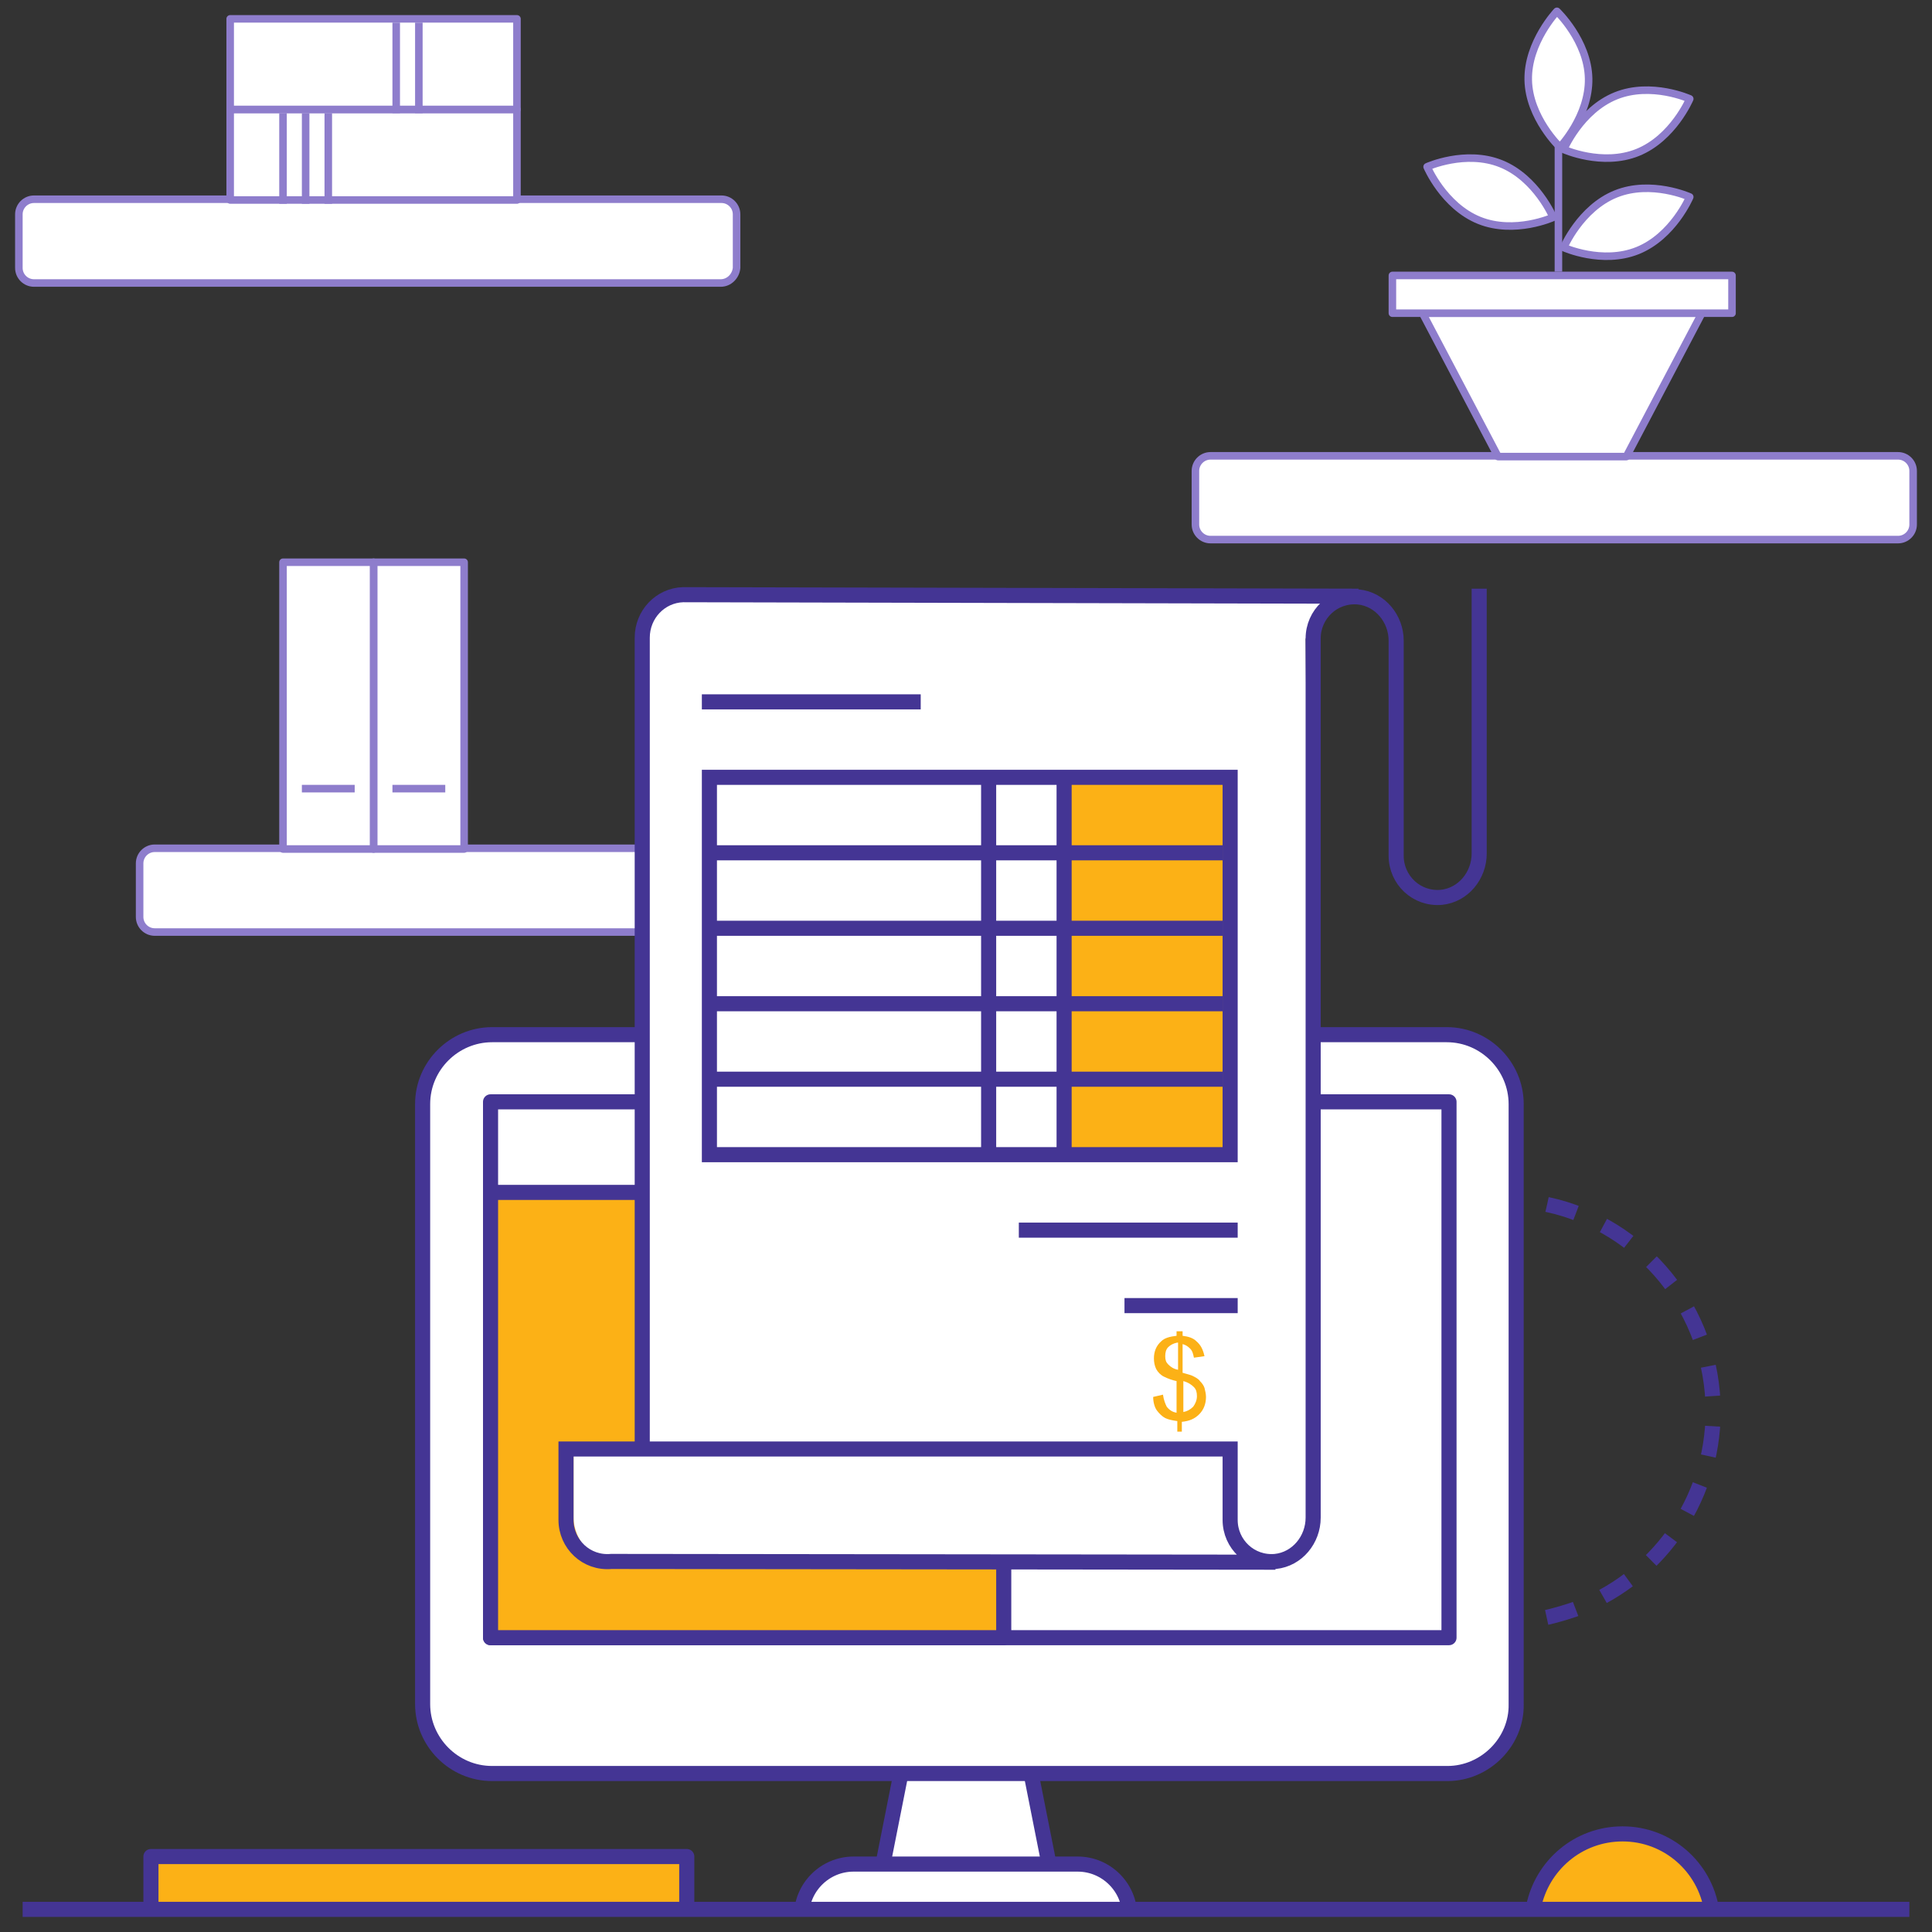 <?xml version="1.0" encoding="utf-8"?>
<!-- Generator: Adobe Illustrator 22.0.0, SVG Export Plug-In . SVG Version: 6.00 Build 0)  -->
<svg version="1.1" id="Layer_1" xmlns="http://www.w3.org/2000/svg" xmlns:xlink="http://www.w3.org/1999/xlink" x="0px" y="0px"
	 viewBox="0 0 256 256" style="enable-background:new 0 0 256 256;" xml:space="preserve">
<rect x="0" y="0" width="256" height="256" fill="#333333" stroke="none"/>
<style type="text/css">
	.st0{fill:none;stroke:#443594;stroke-width:2;stroke-miterlimit:10;}
	.st1{fill:none;stroke:#443594;stroke-width:2;stroke-miterlimit:10;stroke-dasharray:3.997,3.997;}
	.st2{fill:#FCB116;stroke:#443594;stroke-width:2;stroke-miterlimit:10;}
	.st3{fill:#FCB116;stroke:#443594;stroke-width:2;stroke-linejoin:round;stroke-miterlimit:10;}
	.st4{fill:#FFFFFF;}
	.st5{fill:#FFFFFF;stroke:#443594;stroke-width:2;stroke-miterlimit:10;}
	.st6{fill:none;stroke:#443594;stroke-width:2;stroke-linejoin:round;stroke-miterlimit:10;}
	.st7{fill:#FFFFFF;stroke:#8E7DCC;stroke-miterlimit:10;}
	.st8{fill:#FFFFFF;stroke:#8E7DCC;stroke-linejoin:round;stroke-miterlimit:10;}
	.st9{fill:none;stroke:#8E7DCC;stroke-linejoin:round;stroke-miterlimit:10;}
	.st10{fill:none;stroke:#000000;stroke-width:2;stroke-miterlimit:10;}
	.st11{fill:#FCB116;}
</style>
<g>
	<g>
		<path class="st0" d="M199,159c0.7,0,1.3,0,2,0.1"/>
		<path class="st1" d="M205,159.6c12.6,2.7,22,14,22,27.4c0,12.1-7.7,22.4-18.5,26.3c-1.8,0.6-3.6,1.1-5.6,1.4"/>
		<path class="st0" d="M201,214.9c-0.7,0-1.3,0.1-2,0.1"/>
	</g>
</g>
<path class="st2" d="M203.2,252.7c1.1-5.5,5.9-9.7,11.8-9.7c6,0,10.9,4.4,11.8,10.1"/>
<polyline class="st3" points="20,253 20,246 91,246 91,253 "/>
<g>
	<g>
		<polygon class="st4" points="117,247 119.3,235.4 136.7,235.4 139,247 		"/>
	</g>
	<path class="st5" d="M106.2,253.9c0-3.8,3.1-6.9,6.9-6.9h29.7c3.8,0,6.9,3.1,6.9,6.9"/>
	<path class="st5" d="M191.8,235H65.2c-5.1,0-9.2-4.2-9.2-9.2v-79.5c0-5.1,4.2-9.2,9.2-9.2h126.5c5.1,0,9.2,4.2,9.2,9.2v79.5
		C201,230.8,196.8,235,191.8,235z"/>
	<rect x="93" y="118" transform="matrix(-1.836970e-16 1 -1 -1.836970e-16 310 53)" class="st6" width="71" height="127"/>
	<g>
		<line class="st0" x1="136.7" y1="235.4" x2="139" y2="247"/>
		<line class="st0" x1="119.3" y1="235.4" x2="117" y2="247"/>
	</g>
	<g>
		<rect x="65" y="158" class="st3" width="68" height="59"/>
	</g>
</g>
<g>
	<g>
		<g>
			<path class="st7" d="M111.5,123.5H20.5c-1.1,0-2-0.9-2-2v-7.1c0-1.1,0.9-2,2-2h91.1c1.1,0,2,0.9,2,2v7.1
				C113.5,122.6,112.6,123.5,111.5,123.5z"/>
		</g>
		<rect x="49.5" y="74.5" transform="matrix(-1 -8.988867e-11 8.988867e-11 -1 111 187)" class="st8" width="12" height="38"/>
		<rect x="37.5" y="74.5" transform="matrix(-1 -8.981273e-11 8.981273e-11 -1 87 187)" class="st8" width="12" height="38"/>
	</g>
	<g>
		<line class="st9" x1="52" y1="104.5" x2="59" y2="104.5"/>
		<line class="st9" x1="40" y1="104.5" x2="47" y2="104.5"/>
	</g>
</g>
<line class="st0" x1="3" y1="253" x2="253" y2="253"/>
<g>
	<g>
		<path class="st7" d="M95.5,37.5H4.5c-1.1,0-2-0.9-2-2v-7.1c0-1.1,0.9-2,2-2h91.1c1.1,0,2,0.9,2,2v7.1
			C97.5,36.6,96.6,37.5,95.5,37.5z"/>
		<rect x="43.5" y="1.5" transform="matrix(4.486817e-11 -1 1 4.486817e-11 29 70)" class="st8" width="12" height="38"/>
		<rect x="43.5" y="-10.5" transform="matrix(4.494456e-11 -1 1 4.494456e-11 41 58)" class="st8" width="12" height="38"/>
	</g>
	<line class="st9" x1="52.5" y1="15" x2="52.5" y2="3"/>
	<g>
		<line class="st9" x1="55.5" y1="15" x2="55.5" y2="3"/>
		<line class="st9" x1="43.5" y1="27" x2="43.5" y2="15"/>
		<line class="st9" x1="37.5" y1="27" x2="37.5" y2="15"/>
		<line class="st9" x1="40.5" y1="27" x2="40.5" y2="15"/>
	</g>
</g>
<g>
	<g>
		<path class="st7" d="M251.5,71.5h-91.1c-1.1,0-2-0.9-2-2v-7.1c0-1.1,0.9-2,2-2h91.1c1.1,0,2,0.9,2,2v7.1
			C253.5,70.6,252.6,71.5,251.5,71.5z"/>
	</g>
	<g>
		<line class="st8" x1="206.5" y1="36" x2="206.5" y2="19"/>
		<g>
			<polygon class="st8" points="215.5,60.5 198.5,60.5 188.5,41.5 225.5,41.5 			"/>
			<rect x="184.5" y="36.5" class="st8" width="45" height="5"/>
			<path class="st8" d="M223.9,26.1c0,0-2.2,5.2-6.9,7.1s-9.8-0.4-9.8-0.4s2.2-5.2,6.9-7.1S223.9,26.1,223.9,26.1z"/>
			<path class="st8" d="M189.1,22.1c0,0,2.2,5.2,6.9,7.1s9.8-0.4,9.8-0.4s-2.2-5.2-6.9-7.1S189.1,22.1,189.1,22.1z"/>
			<path class="st8" d="M223.9,13.1c0,0-2.2,5.2-6.9,7.1s-9.8-0.4-9.8-0.4s2.2-5.2,6.9-7.1S223.9,13.1,223.9,13.1z"/>
			<path class="st8" d="M206.3,1.5c0,0,4.1,3.9,4.2,8.9c0.1,5-3.8,9.1-3.8,9.1s-4.1-3.9-4.2-8.9C202.4,5.6,206.3,1.5,206.3,1.5z"/>
		</g>
	</g>
</g>
<path class="st4" d="M169,207H82c-3.3,0-6-2.7-6-6v-9h93V207z"/>
<path class="st10" d="M169,207"/>
<g>
	<path class="st4" d="M85,191.9V84.7c0-3.1,2.4-5.6,5.4-5.7h89c0,0-5.7,2.6-6.4,5.7l1,102.5l0,13.4c0,2.3-1.3,4.5-3.5,5.4
		c-4.4,1.8-7.5-1.4-7.5-5.5V192L85,191.9z"/>
	<g>
		<path class="st0" d="M180,79l-89.5-0.2c-3,0.1-5.4,2.6-5.4,5.7v108.2"/>
		<path class="st0" d="M169,207l-88-0.1c-3.3,0.3-6-2.3-6-5.5V192h88v9.4c0,3.2,2.7,5.8,6,5.5c2.9-0.3,5-2.9,5-5.8l0-13.7V84.6
			c0-3.2,2.7-5.8,6-5.5c2.9,0.3,5,2.9,5,5.8l0,28.5c0,3.2,2.7,5.8,6,5.5c2.9-0.3,5-2.9,5-5.8V78"/>
	</g>
	<rect x="141" y="103" class="st11" width="22" height="50"/>
	<g>
		<rect x="94" y="103" class="st0" width="69" height="50"/>
		<line class="st0" x1="131" y1="103" x2="131" y2="153"/>
		<line class="st0" x1="141" y1="103" x2="141" y2="153"/>
		<line class="st0" x1="135" y1="163" x2="164" y2="163"/>
		<line class="st0" x1="149" y1="173" x2="164" y2="173"/>
		<line class="st0" x1="93" y1="93" x2="122" y2="93"/>
		<g>
			<line class="st0" x1="94" y1="113" x2="162" y2="113"/>
			<line class="st0" x1="94" y1="123" x2="162" y2="123"/>
			<line class="st0" x1="94" y1="133" x2="162" y2="133"/>
			<line class="st0" x1="94" y1="143" x2="162" y2="143"/>
		</g>
	</g>
	<path class="st11" d="M156,189.6v-1.3c-0.7-0.1-1.2-0.2-1.6-0.4s-0.8-0.6-1.1-1s-0.5-1.1-0.5-1.8l1.3-0.3c0.1,0.7,0.3,1.2,0.5,1.6
		c0.4,0.5,0.8,0.7,1.3,0.8v-4.2c-0.5-0.1-1.1-0.3-1.7-0.6c-0.4-0.2-0.8-0.6-1-1s-0.3-0.9-0.3-1.4c0-0.9,0.3-1.7,1-2.3
		c0.4-0.4,1.1-0.6,2-0.7v-0.6h0.8v0.6c0.8,0.1,1.4,0.3,1.8,0.7c0.6,0.5,0.9,1.1,1.1,2l-1.4,0.2c-0.1-0.5-0.2-0.9-0.5-1.2
		s-0.6-0.5-1-0.6v3.8c0.7,0.2,1.1,0.3,1.3,0.4c0.4,0.2,0.8,0.4,1,0.7c0.3,0.3,0.5,0.6,0.6,0.9c0.1,0.4,0.2,0.8,0.2,1.2
		c0,0.9-0.3,1.7-0.9,2.3c-0.6,0.6-1.3,0.9-2.3,1v1.3H156z M156,177.9c-0.5,0.1-0.9,0.3-1.2,0.6s-0.4,0.7-0.4,1.2
		c0,0.5,0.1,0.8,0.4,1.1c0.3,0.3,0.7,0.6,1.3,0.7V177.9z M156.8,187.1c0.5-0.1,0.9-0.3,1.3-0.7c0.3-0.4,0.5-0.9,0.5-1.4
		c0-0.5-0.1-0.9-0.4-1.2s-0.7-0.6-1.4-0.8V187.1z"/>
</g>
</svg>
